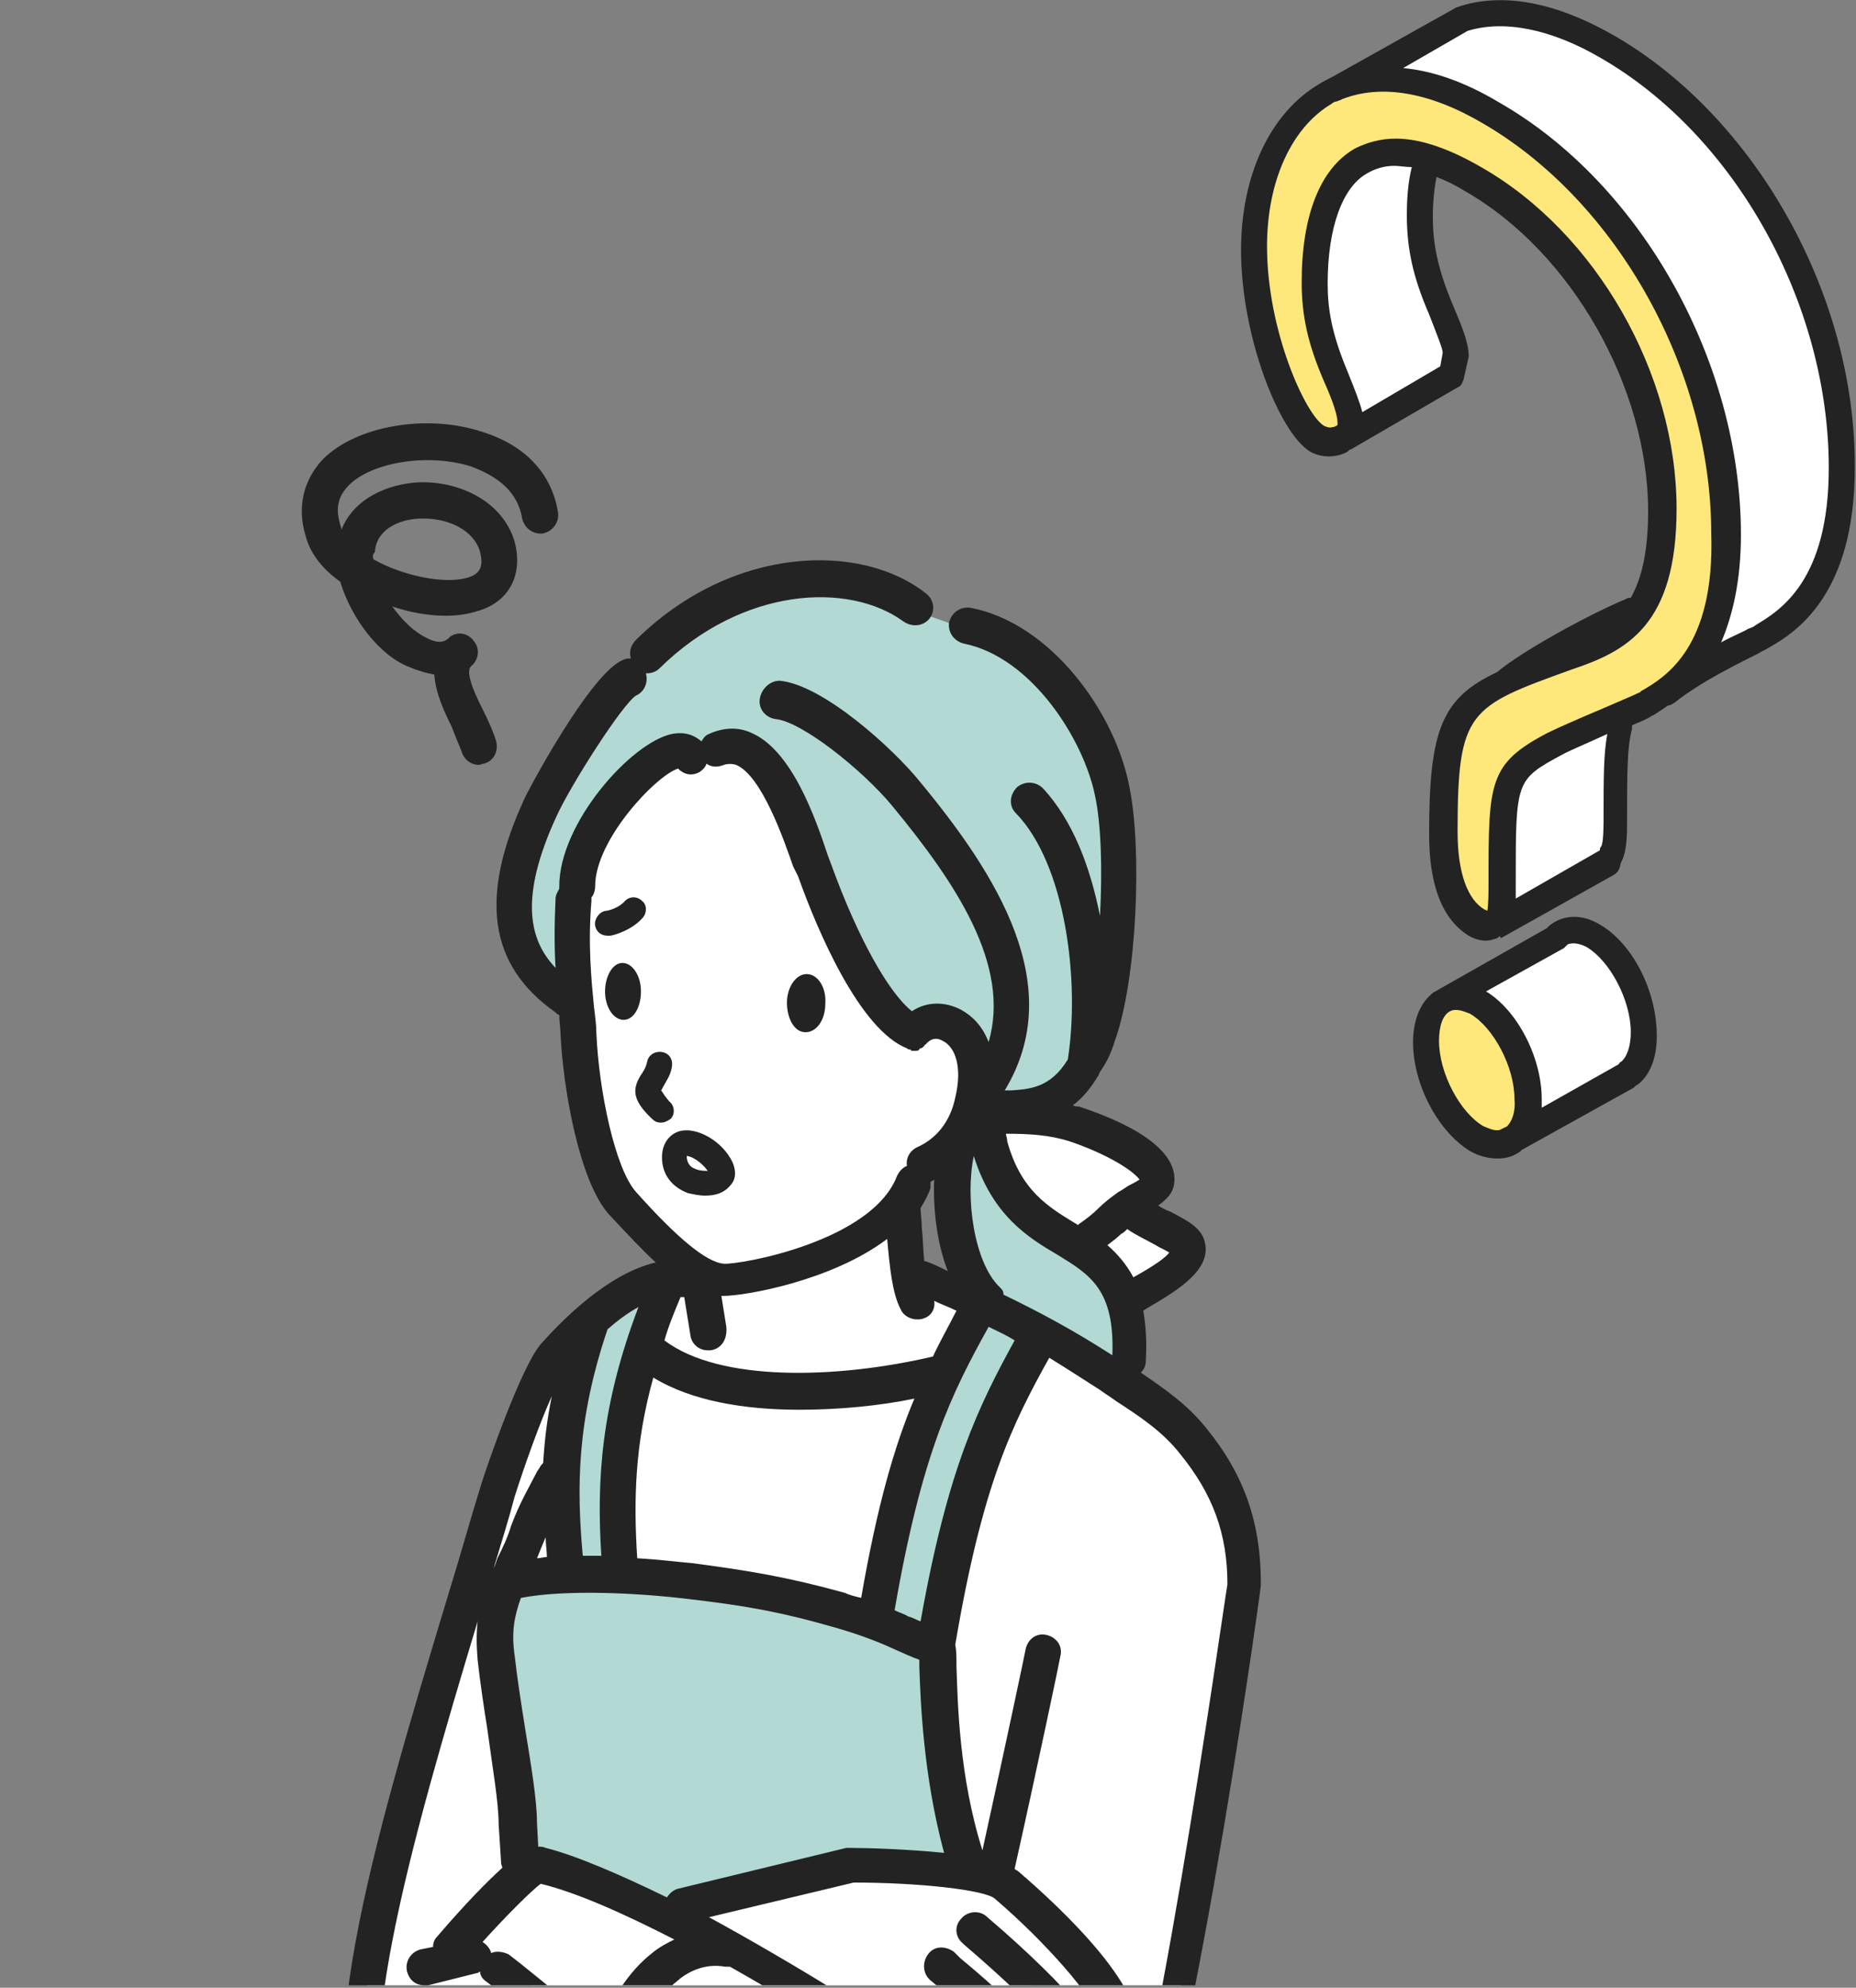 <?xml version="1.0" encoding="utf-8"?>
<!-- Generator: Adobe Illustrator 27.3.1, SVG Export Plug-In . SVG Version: 6.00 Build 0)  -->
<svg version="1.1" id="_レイヤー_2" xmlns="http://www.w3.org/2000/svg" xmlns:xlink="http://www.w3.org/1999/xlink" x="0px"
	 y="0px" viewBox="0 0 150 160.6" style="enable-background:new 0 0 150 160.6;" xml:space="preserve">
<rect x="0" y="0" width="150" height="160.6" fill="#808080" stroke="none"/>
<style type="text/css">
	.st0{fill:#FFFFFF;}
	.st1{fill:#FFE87B;}
	.st2{fill:#232323;}
	.st3{clip-path:url(#SVGID_00000031192719904106415180000011802685497061958558_);}
	.st4{fill:#B2D9D4;}
</style>
<g id="_テキスト">
	<g>
		<g>
			<path class="st0" d="M106.5,35.5c1,0.6,12-5.2,12-6.6c0-0.8-0.4-1.8-1.2-3.8c-1.3-3.1-1.7-5.2-1.7-7.5c0-7.5,0.9-7.4,10.7-1.7
				c9.2,5.3,13.8,30.6,9.7,32c-8.6,3-16.3,5.8-16.3,16.3c0,3.6-4.8,16.3,9,7.1c1.8-1.2,2.1-3.1,2.1-5.2c0-8.1,0-8.9,4.2-11.1
				c1.1-0.7,6.5-2.8,7.5-3.3c2-1.2,6.5-3.7,6.5-13.6c0-13.4-7.6-27.4-19-34c-12.6-7.3-26.7,4.6-26.7,14.5
				C103.3,25.3,104.5,34.3,106.5,35.5L106.5,35.5z"/>
			<path class="st0" d="M121.4,90.4c2.3,1.3,11.4-3.9,11.4-6.9s-1.8-6.5-4.1-7.8c-2.2-1.3-10.8,3.2-10.8,6.3S119.2,89.1,121.4,90.4
				L121.4,90.4z"/>
			<path class="st1" d="M106.5,35.5c1,0.6,2.7,0.2,2.7-1.2c0-0.8-0.4-1.8-1.2-3.8c-1.3-3.1-1.7-5.2-1.7-7.5c0-7.5,3.1-14.1,12.9-8.4
				c9.2,5.3,15.2,16.6,15.2,26.7c0,8.8-3.7,10.6-7.8,12c-8.6,3-9.9,3.6-9.9,14.1c0,3.6,0.8,6.1,2.7,7.2c1.9,1.1,1.9-1,1.9-3.2
				c0-8.1,0-8.9,4.2-11.1c1.1-0.7,6.5-2.8,7.5-3.3c2-1.2,6.5-3.7,6.5-13.6c0-13.4-7.6-27.4-19-34c-12.6-7.3-19.3,1-19.3,10.9
				C101.4,27.1,104.5,34.3,106.5,35.5L106.5,35.5z"/>
			<path class="st1" d="M119.4,91.9c2.3,1.3,4.1-0.1,4.1-3.1s-1.8-6.5-4.1-7.8c-2.2-1.3-4.1,0.1-4.1,3.1S117.2,90.6,119.4,91.9z"/>
			<path class="st2" d="M129.3,74.7c-1.5-0.9-3-0.8-4.1,0.1c-0.1,0.1-0.1,0.1-0.2,0.2l-9,5.1c-0.2,0.1-0.3,0.2-0.4,0.3
				c-0.9,0.8-1.4,2.2-1.4,3.8c0,3.4,2,7.2,4.6,8.8c0.7,0.4,1.5,0.6,2.2,0.6c0.6,0,1.1-0.1,1.6-0.4c0.2-0.1,0.3-0.2,0.4-0.3l9-5
				c0.1-0.1,0.2-0.2,0.4-0.3c1-0.8,1.5-2.2,1.5-3.9C133.9,80,131.9,76.2,129.3,74.7L129.3,74.7z M121.8,91l-0.6,0.3
				c-0.5,0.1-1-0.2-1.3-0.3c-1.9-1.1-3.6-4.3-3.6-6.9c0-1.2,0.3-2.1,0.9-2.4c0.2-0.1,0.3-0.1,0.5-0.1c0.4,0,0.8,0.2,1.1,0.3
				c1.9,1.1,3.6,4.3,3.6,6.9C122.5,89.8,122.2,90.6,121.8,91z M131,85.8c-0.1,0-0.1,0.1-0.2,0.2l-6.2,3.5c0-0.2,0-0.4,0-0.7
				c0-3.4-2-7.2-4.5-8.7l6.3-3.5c0.1-0.1,0.2-0.2,0.3-0.3c0.5-0.2,1.1,0,1.5,0.2c1.9,1.1,3.6,4.3,3.6,6.9
				C131.8,84.5,131.5,85.4,131,85.8L131,85.8z M130.5,2.9c-4.7-2.7-9.1-3.6-12.8-2.3l-10,5.6c-0.4,0.2-0.8,0.4-1.1,0.6
				c-3.9,2.3-6.3,7.3-6.3,13.4c0,7,3.1,14.8,5.6,16.3c0.9,0.5,2.1,0.5,3,0c0.1-0.1,0.2-0.2,0.3-0.2l8.6-5c0.3-0.1,0.4-0.4,0.5-0.7
				l0.4-1.8c0-1-0.4-2.1-1.3-4.2c-1.3-3.1-1.6-5.1-1.6-7.1c0-1.1,0.1-2.2,0.3-3.2c0.8,0.3,1.6,0.7,2.4,1.2
				c8.5,4.9,14.7,15.8,14.7,25.8c0,3.2-0.5,5.4-1.4,7c-0.1,0-0.3,0-0.4,0.1c-2.9,1.2-8.4,4.2-10.4,5.9c0,0,0,0,0,0
				c-4.5,2.1-5.5,4.7-5.5,13.1c0,4.2,1.1,6.9,3.2,8.2c0.5,0.3,1,0.4,1.4,0.4c0.3,0,0.6-0.1,0.9-0.2c0.1-0.1,0.2-0.1,0.2-0.2l0.1,0.2
				l9.1-5.1c0.2-0.1,0.4-0.3,0.5-0.6l0.1-0.4c0.5-0.9,0.5-2.2,0.5-3.6c0-3.6,0-5.8,0.4-7.2c0-0.1,0-0.2,0-0.3
				c0.7-0.3,1.2-0.5,1.5-0.7c0,0,0.1-0.1,0.2-0.1c0.3-0.2,0.8-0.5,1.2-0.8c0.2,0,0.3-0.1,0.5-0.2c2.1-1.7,5.4-3.3,6.8-4
				c0.3-0.2,0.6-0.3,0.9-0.5c2.1-1.2,6.9-4.2,6.9-14.5C150,23.9,141.9,9.5,130.5,2.9L130.5,2.9z M116.6,28.5l-0.2,1.1l-6.3,3.7
				c-0.2-0.8-0.6-1.8-1.2-3.3c-1.3-3.1-1.6-5.1-1.6-7.1c0-4.5,1.2-7.8,3.2-8.9c0.7-0.4,1.4-0.6,2.2-0.6c0.4,0,0.9,0.1,1.4,0.1
				c-0.3,1.2-0.4,2.5-0.4,3.9c0,2.7,0.5,5,1.8,8C116.2,27.2,116.6,28.2,116.6,28.5L116.6,28.5z M129.6,65.9c0,0.8,0,2.2-0.2,2.5
				c-0.1,0.1-0.1,0.2-0.1,0.3l-6.8,3.9c0-0.4,0-0.9,0-1.4c0-8.1,0-8.2,3.7-10.2c0.5-0.3,2.2-1,3.7-1.7
				C129.6,60.9,129.6,62.9,129.6,65.9L129.6,65.9z M132.7,55.8c0,0-0.1,0-0.1,0.1c-0.4,0.2-1.8,0.8-3.2,1.4
				c-1.9,0.8-3.7,1.6-4.3,1.9c-4.8,2.5-4.8,4-4.8,12.1c0,0.7,0,1.8-0.1,2.3c0,0-0.1-0.1-0.2-0.1c-1.4-0.8-2.2-3-2.2-6.3
				c0-9.8,0.9-10.1,9.2-13.1c4.5-1.5,8.5-3.6,8.5-13c0-10.9-6.5-22.3-15.8-27.6c-2.6-1.5-4.9-2.3-6.9-2.3c-1.2,0-2.3,0.3-3.3,0.8
				c-2.8,1.6-4.3,5.4-4.3,10.8c0,2.7,0.5,5,1.8,8c0.8,1.8,1.1,2.8,1.1,3.4c0,0.1,0,0.2-0.1,0.2l-0.2,0.1c0,0-0.1,0-0.1,0
				c-0.2,0.1-0.5,0-0.7-0.1c-1.5-0.9-4.6-7.7-4.6-14.5c0-5.3,2-9.6,5.2-11.5c0.1-0.1,0.3-0.2,0.4-0.2c0.1,0,0.2-0.1,0.3-0.1l0.2-0.1
				c3.1-1.2,7-0.6,11.4,2c10.8,6.3,18.4,19.9,18.4,33.1C138.6,52.3,134.6,54.7,132.7,55.8L132.7,55.8z M141.9,50.5
				c-0.1,0.1-0.3,0.2-0.6,0.3c-0.5,0.3-1.3,0.6-2.2,1.1c0.9-2.1,1.6-4.9,1.6-8.7c0-13.9-8-28.3-19.5-34.9c-3-1.8-5.6-2.6-7.8-2.8
				l5.2-3c2.9-0.9,6.7-0.2,10.8,2.2c10.9,6.3,18.4,19.9,18.4,33.1C147.8,46.9,143.9,49.3,141.9,50.5L141.9,50.5z"/>
		</g>
		<g>
			<defs>
				<rect id="SVGID_1_" y="24.4" width="135" height="136"/>
			</defs>
			<clipPath id="SVGID_00000171682825208192219560000012466737201192111276_">
				<use xlink:href="#SVGID_1_"  style="overflow:visible;"/>
			</clipPath>
			<g style="clip-path:url(#SVGID_00000171682825208192219560000012466737201192111276_);">
				<g>
					<path class="st4" d="M32.5,409.4c2,3.6,7.9,5.2,10.4,4.6c3-0.7,8.1-3.3,8-3.5c-0.4-1.2-0.9-1.4-1.2-2c-1.6-2.4-5.6-5.6-8.4-5.7
						c1.2-0.8,5-1.1,7-2.6c3.1-0.1,6.1,1.2,7.6,3.5c0.5,0.8,1.1,4.8,1.3,6.4l11.6-1c-0.1,1.9-0.2,3.6-0.2,4.9
						c-2.2,0.5-14.4-0.4-17,1.2c-5,3-8.6,4.5-14.2,2.5c-3.8-1.4-7.6-4-7.4-5.9C29.9,411.1,31,410.3,32.5,409.4L32.5,409.4z"/>
					<path class="st0" d="M55.8,403.7c-1.5-2.3-4.5-3.6-7.6-3.5c2.9-2.3,6-5.1,7.3-7.4c0.4,0-0.7-71.4-0.7-71.4l19-1
						c0,0-5.1,72.2-4.8,71.5c0,2,0,4.8-0.1,7.8c-0.1,3.1-0.2,6.5-0.3,9.4l-11.6,1C56.9,408.5,56.3,404.5,55.8,403.7L55.8,403.7z"/>
					<path class="st0" d="M49.7,408.5c0.4,0.6,0.8,0.8,1.2,2c0.1,0.3-5,2.8-8,3.5c-2.5,0.6-8.3-1-10.4-4.6c2.7-1.5,6.7-3.3,9.1-4.6
						c0.1,0,0.6-0.4,1.4-0.9C45.9,404,48.1,406.1,49.7,408.5L49.7,408.5z"/>
					<path class="st0" d="M81.3,403.6c0.6,0.3,1.8,1,2.8,1.8c0.2,0.2-0.5,3.9-2.7,6c-1.9,1.9-10.9,4.5-15.1,2.5
						c1-2.1,2.7-5.2,4.3-6.8c0.2-0.1,1.1-1.2,1.7-2.1C75,402.8,78.6,402.3,81.3,403.6L81.3,403.6z"/>
					<path class="st0" d="M84.1,396.3c-2.6-1.2-6-0.8-8.6,1.1c1.5-4.9,2.5-9.7,2.5-9.7s-8.4-72.7-14.6-81.6c0,0,15.3-5.1,16-4.1
						c13.3,17.6,7.7,75.6,10.4,80.1c1.1,1.9,2.2,3.7,3.2,5.5c0.8,1.5,1.6,3,2.3,4.5l-7.3,7.7C87.1,398.5,85,396.7,84.1,396.3
						L84.1,396.3z"/>
					<path class="st4" d="M65.4,416c0,0,0.3-0.9,0.9-2.1c4.2,2.1,13.2-0.6,15.1-2.5c2.2-2.1,2.9-5.9,2.7-6c-1-0.8-2.2-1.5-2.8-1.8
						c-2.7-1.3-6.3-0.8-9,1.4c0.3-0.5-1.5,0.1-1.4,0c0.9-1.9,2-4.8,4.6-7.5c2.7-1.9,6.1-2.4,8.6-1.1c0.9,0.4,3,2.2,4,3.5l7.3-7.7
						c0.1,0.2,0.2,0.4,0.3,0.6c0.6,1.1,1.1,2.9,1.2,3.1c-0.6,1-3.3,4.6-3.3,4.6s-4.7,2.8-5.9,7.2c-0.8,3-2,4.9-3.7,6.2
						c-0.4,0.5-0.8,1-1.3,1.3c-1.7,1.2-3.7,1.8-5.8,2.2c-3.2,0.9-7.7,1.3-9.9,0.7C67,418.2,65.4,416.5,65.4,416L65.4,416z"/>
					<path class="st0" d="M91.7,238.2l-39.5-25.1l-11.4,27c-0.7,12.9-7.6,101.6-6.2,103.7c0.9,1.3,7.3,11.3,20.4,10.6
						c5.3-0.3,13.4,2.2,16.2,2.5c11.4,1.1,26-9.1,33.5-15.6c-1.4-17.3-4.2-42.9-5.8-57.8C98.2,276,95.1,249.7,91.7,238.2L91.7,238.2
						z"/>
					<path class="st4" d="M43.6,174.5l-1.3-23.6c3.5,0.9,8.4,3.7,11.2,3.4c1.7-0.2,15.3-6.1,25-2.4c1.2,3.2,2.9,6.4,5.4,8.9
						l-0.8-0.6c1.9,2.8,3.5,4.9,3.5,4.9s23.8,127.9,22.7,129.9c-6.7,11.5-52.1,16.2-60.3,14.2c-2.9-0.7-22.4-10.8-22.4-10.8
						L43.6,174.5L43.6,174.5z"/>
					<path class="st0" d="M40.2,120.5c0,0,3-9,4.5-10.8c1.6-1.8,4.9-6.3,9-5.4c0,0-6.2,5.4,5.4,8.2s25.2-4.8,25.2-4.8s0.2,0,5.4,3.5
						c2.5,1.7,5,3.1,6.9,5.5c3,3.7,4.1,7.3,4.1,11.6c0,0-6.1,44.2-10.7,52.4c-1.7,3-2.5,4.2-5.3,6.1c-3.1,2-7.7,1.1-10.9-0.6
						c-3.6-1.9-13.1-9.9-21.2-16.7c-8.4,4.2-18,8.1-21.2,4.6C25.1,167.4,33.7,142.6,40.2,120.5L40.2,120.5z"/>
					<path class="st4" d="M53.5,154.2c-0.3-0.9-8.4-3.5-11.4-4.5l-0.3-2.4c0-3.2-1.2-8.7-1.8-13.4c-0.5-4.5-0.5-2.3,1-6.2
						c0.3-0.8,1.1-0.8,2.3-0.3c0.8-0.1,1.6-0.1,2.5-0.2c-0.7-6.9-1.6-12,2.8-22.4l5.1-0.6c-1.1,2.6-1.9,5-2.5,7.2l-1.3,10
						c0,2,0.1,3.9,0.3,5.8c2.1,0.1,4.1,0.3,5.7,0.5c4.6,0.6,7.6,1.1,12,2.4c0.9,0.2,1.7,0.5,2.3,0.8l0.8-1.3
						c2.4-13.7,5.1-18.4,8.4-24.3l4.1,2.1l0.7,0.3c-3.2,5.8-6.3,12.3-8.7,25.3c0.1,0,0.1,0,0.2,0.1c0.3,0.1-0.4,9.9,2.8,18.8
						C70,149.6,53.8,155.4,53.5,154.2L53.5,154.2z"/>
					<path class="st0" d="M73.7,83.4c-2.2-0.9-4.6-4.9-6.5-9.4c-0.5-1.2-1-2.4-1.4-3.6c-0.9-2.6-3.6-11.8-7.9-9.8l-2.1,0.5
						c-1.2-2.5-9.2,5.2-9.2,10.5l-0.3,1.1c-0.4,5,0.3,8.8,0.4,10.9c0.2,4.4,1.5,11.4,3.5,13.7c2.4,2.7,4.5,4.3,6.3,5.2l-3,0.7
						l-1.7,6.2c0,0,6.7,3.8,15.5,3.6c4.6-0.1,8.9-2.7,8.9-2.7l3-5.1l-6.2-1.9c0.5-0.6,0.4-7.1,0.6-7.8l0,0l0.9-1.5
						c1.9-0.8,3.4-2.6,4-5C80,83.4,75.9,81,73.7,83.4L73.7,83.4z"/>
					<path class="st0" d="M81.3,90.2c1.9,0,3.7,0.1,5.6,0.7c1.4,0.4,7,2.5,6.7,4.7c-0.1,0.7-1.8,1.4-2.4,1.9c1.5,1.7,4.8,2.4,5,3.5
						c0.3,1.4-3.5,3.4-4.5,4l-4.9-4l-6-4.8l-1.4-4.8L81.3,90.2L81.3,90.2z"/>
					<path class="st4" d="M84.9,98.8c-5-2.5-5.4-7.5-5.4-7.5s9.1-1.3,11-11.2c1-4.9,0.3-11.1-0.7-15.9c-1-5.2-5.4-13.9-11.8-13.4
						l-4.5-1.6c-4.6-3.5-13.9-3.4-21.3,3.8l-1.5,1.9c-1.5,0.6-6.1,8.2-7.1,10.4c-3.9,8.4-2,12.6,2.1,15.5l0.9-9.2l1.4-4.5
						c2.3-4.2,6.9-7.8,7.8-6l2.1-0.5c4.3-2,7,7.2,7.9,9.8c0.4,1.2,0.9,2.4,1.4,3.6c1.9,4.5,4.3,8.5,6.5,9.4c0,0,1.1-1.8,3.9-0.6
						s2,5.5,0.3,7.9c-1.7,2.4-1.8,2.9-1.8,2.9l1.8,10.5c-0.1,0.2,13.5,7.9,13.4,8.1C91.3,112.2,94.1,103.4,84.9,98.8L84.9,98.8z"/>
					<path class="st2" d="M65.2,78.7c0.9,0,1.6,1.1,1.5,2.4c0,1.3-0.7,2.3-1.6,2.3c-0.9,0-1.5-1.1-1.5-2.4
						C63.6,79.8,64.3,78.7,65.2,78.7z M48.9,80.1c0,1.3,0.7,2.3,1.5,2.3c0.8,0,1.4-1,1.4-2.3s-0.7-2.3-1.5-2.3
						C49.5,77.8,48.9,78.9,48.9,80.1z M35.1,176.6c-2.2,0-3.8-0.6-4.9-1.8c-5.9-6.3-0.1-25.7,6.1-46.2c0.9-2.9,1.7-5.8,2.6-8.7
						c0.5-1.6,3.2-9.4,4.8-11.3c1.7-1.9,5.4-5.7,9.3-6.6c-1.1-1-2.3-2.3-3.8-3.9c-2.4-2.7-3.7-10.2-3.9-14.6c0-0.4-0.1-0.9-0.1-1.5
						c-0.1,0-0.2-0.1-0.3-0.2c-5.4-3.8-6.2-9.3-2.5-17.3c0-0.1,5.3-10.2,8-11.2c0.2-0.1,0.4-0.1,0.6-0.1c-0.2-0.5,0-1.1,0.4-1.5
						c7.8-7.7,18.3-7.9,23.5-3.7c0.6,0.5,0.7,1.4,0.2,2c-0.5,0.6-1.4,0.7-2.1,0.2C68.6,47,60,47.4,53.3,54c-0.3,0.3-0.7,0.4-1,0.4
						c0,0-0.1,0-0.1,0c0.2,0.7-0.1,1.5-0.8,1.8c-1.1,0.7-5.2,7.1-6.4,9.7c-3.1,6.7-2.2,10.1-0.1,12.3c-0.1-1.6-0.1-3.5,0-5.6
						c0-0.3,0.2-0.6,0.3-0.8c0-0.1,0-0.1,0-0.2c0-5.1,5.8-11.6,9.1-12.3c1.1-0.2,1.8,0.1,2.4,0.6c0.1-0.2,0.3-0.5,0.6-0.6
						c1.1-0.5,2.3-0.6,3.4-0.1c3.3,1.4,5.2,6.9,6.2,9.9l0.3,0.8c2.1,5.8,4.6,10.3,6.5,11.8c1.2-0.8,2.7-0.8,4-0.1
						c0.9,0.5,1.7,1.3,2.2,2.6c1.8-6.2-2.6-12.8-7.8-19.1c-2.4-2.9-7.3-6.8-9.4-7c-0.8-0.1-1.4-0.8-1.3-1.6S62.2,55,63,55
						c3.5,0.3,9.2,5.5,11.3,8.1c6.3,7.6,12,16.6,6.9,25c0.2,0,0.3,0,0.5,0c1.5-0.1,3.2-0.2,4.6-2.5c1-6.4-0.2-15.8-4.2-19.9
						c-0.6-0.6-0.5-1.5,0.1-2.1c0.6-0.5,1.5-0.5,2.1,0.1c2.4,2.6,3.8,6.3,4.6,10.3c0.2-3.7,0.1-7.4-0.4-9.7
						c-0.9-4.5-5.1-11.2-10.6-12.3c-0.8-0.2-1.3-0.9-1.2-1.7c0.2-0.8,0.9-1.3,1.7-1.2c6.5,1.2,11.8,8.5,12.9,14.6
						c1,5,0.6,15.4-1.2,20.4c-0.3,1-0.7,1.8-1.2,2.5c-0.1,0.2-0.1,0.3-0.2,0.4c-0.6,1-1.3,1.8-2,2.3c0.2,0.1,0.3,0.1,0.5,0.1
						c2.4,0.8,8.1,2.9,7.7,6.2c-0.1,0.8-0.6,1.3-1.3,1.8c0.3,0.2,0.7,0.4,1,0.5c1.3,0.7,2.6,1.3,2.8,2.6c0.4,2.1-2.1,3.7-4.7,5.2
						l-0.3,0.2c0.2,1.2,0.3,2.5,0.2,4.1c0,0.4-0.2,0.7-0.4,0.9c1.9,1.3,3.8,2.6,5.3,4.5c3.1,3.8,4.4,7.7,4.4,12.5c0,0.1,0,0.1,0,0.2
						c-0.2,1.8-6.2,44.6-10.9,52.9c0,0.1-0.1,0.1-0.1,0.2c20.6,112,19.8,113.3,19.4,114.2c-1.4,2.4-4.3,4.5-8.1,6.3
						c1.5,13.9,3.1,29.3,3.8,39.2c0,0.5-0.2,0.9-0.5,1.2c-2.5,2.2-8.4,7-15.4,10.8c0.3,5.7,0.4,11.5,0.4,16.6
						c0,5.1,0.1,10.8,0.5,11.7c2.8,4.7,5.5,9.1,7.1,14c0.1,0.4,0.1,0.8-0.1,1.2c-0.2,0.5-0.8,1-2,2.2c-2.2,2.2-6.3,6.4-7.1,9.3
						c-1.6,6.3-5.1,8.1-10.1,10.2c-1.9,0.8-5.8,1.6-9.1,1.6c-2.5,0-4.7-0.5-5.4-1.7c-0.5-0.8-0.6-1.7-0.6-2.5h-0.7
						c-3.4,0-9.7,0-11.1,0.8c-3.7,2.2-6.7,3.6-10.2,3.6c-1.6,0-3.4-0.3-5.3-1c-3.6-1.2-8.7-4.3-8.3-7.5c0.3-2.2,5.9-5.2,9.9-7
						c0-0.4,0.2-0.7,0.5-1l4.4-3.5c0.1-0.1,0.2-0.1,0.2-0.2c1.5-0.8,3.1-1.1,4.7-1.2c0.1-0.1,0.1-0.2,0.2-0.4
						c2.6-2.5,4.8-5.1,5.7-6.1c0-3-0.2-19-0.4-36.4c-11.5,0-18-7.8-20.3-11.3c-0.5-0.7-1-1.5,1.6-40.4c-4.4-2.2-8.2-4.2-9.1-4.7
						c-0.5-0.3-0.9-0.9-0.8-1.5l17-122.7C39.3,176.2,37,176.7,35.1,176.6L35.1,176.6z M32.3,172.8c1.1,1.2,4.8,2.1,17.5-4
						c-0.3-0.3-0.6-0.5-0.9-0.8c-4.4-3.7-8.2-6.9-9.6-7.9c-0.3-0.2-0.5-0.5-0.5-0.8c-0.1,0-0.1,0.1-0.2,0.1l-4,1c-0.1,0-0.2,0-0.3,0
						c-0.7,0-1.2-0.4-1.4-1.1c-0.2-0.8,0.3-1.6,1.1-1.8l1-0.2c0-0.3,0.1-0.6,0.3-0.8c2.4-2.8,4.1-4.5,5.3-5.6c0-0.1-0.1-0.2-0.1-0.4
						l-0.2-3.1c0-1.8-0.5-4.6-0.9-7.6c-0.3-1.9-0.6-3.9-0.8-5.7c-0.1-1.2-0.1-2.2,0-3.1C33.3,148.6,27.7,167.9,32.3,172.8
						L32.3,172.8z M76,166.4c0.8,0.6,2.3,1.5,3.5,2.2c-1.2-1.1-3.1-2.6-4.2-3.4c-0.9-0.7-1.8-1.4-2.4-1.9c-0.6-0.5-0.7-1.4-0.2-2.1
						s1.4-0.7,2.1-0.2c0.6,0.5,1.4,1.1,2.3,1.8c3.2,2.4,5.4,4.2,6.2,5.9c0.2,0,0.3,0.1,0.5,0.1c-0.4-1-2.2-3.3-8-8.3l-0.6-0.5
						c-0.6-0.5-0.7-1.4-0.2-2.1s1.4-0.7,2.1-0.2l0.5,0.5c2.9,2.4,5.2,4.6,6.8,6.4c0.1,0.1,0.2,0.1,0.3,0.1c0.5,0.4,1,0.9,1.4,1.3
						c0.2,0.2,0.5,0.5,0.8,0.7c-0.4-1.1-2.1-3.7-9-9.6l-0.1-0.1c-0.6-0.5-0.7-1.4-0.1-2c0.5-0.6,1.5-0.7,2.1-0.1
						c3.4,2.9,5.9,5.4,7.6,7.4c0.3,0,0.5,0.1,0.8,0.3c0.3,0.2,0.5,0.4,0.7,0.5c-0.6-1.8-4.3-6.1-8.5-9.7c-0.8-0.7-6.1-1.3-11.4-1.3
						l-11.7,2.8C63.9,158.5,71.2,163,76,166.4L76,166.4z M89.9,109.5c0.2-5.3-1.8-6.5-4.4-8.1c-2.4-1.4-5.3-3.2-6.8-8
						c-0.7,3.3,0,8.6,2.1,10.6c0.2,0.2,0.3,0.3,0.3,0.6C84,106,86.8,107.5,89.9,109.5z M49.1,107.4c-2.5,7.4-2.5,12.8-2,18.3
						c0.5,0,1,0,1.5,0c-0.4-6.2,0-12.2,3-20.1C50.7,106.1,49.9,106.7,49.1,107.4L49.1,107.4z M43.4,125.9c0.3,0,0.5-0.1,0.8-0.1
						c0-0.5-0.1-1-0.1-1.6C43.8,124.9,43.6,125.4,43.4,125.9z M69.6,129.1c1.3-7.5,2.7-12.3,4.3-16.1c-2.9,0.6-6.2,0.9-9.3,0.9
						c-4.4,0-8.7-0.7-11.8-2.6c-1.5,5.4-1.6,9.9-1.3,14.6c1.8,0.1,3.3,0.3,4.5,0.4c4.5,0.6,7.6,1.1,12.3,2.4
						C68.7,128.9,69.2,129,69.6,129.1L69.6,129.1z M57.4,109.1c-0.1,0-0.2,0-0.2,0c-0.7,0-1.3-0.5-1.4-1.2l-0.5-3.1
						c-0.1,0-0.1,0-0.2,0c0,0,0,0-0.1,0c-0.5,1.2-1,2.4-1.3,3.5c4.5,3.4,14,3.1,21.7,1.3c0.6-1.3,1.3-2.5,1.9-3.7
						c-0.6-0.3-1.2-0.5-1.8-0.8c0.1,0.6-0.2,1.2-0.8,1.4c-0.2,0.1-0.4,0.1-0.6,0.1c-0.5,0-1.1-0.3-1.3-0.8c-0.7-1.3-0.9-3.5-1.1-5.7
						c-4.5,3.4-11.5,4.6-13.2,4.6c-0.1,0-0.1,0-0.2,0c0,0,0,0,0,0l0.4,2.5C58.8,108.2,58.3,109,57.4,109.1L57.4,109.1z M75.2,96
						c-0.2,0.6-0.5,1.1-0.8,1.6c0,0.5,0.1,1,0.1,1.6c0.1,0.9,0.1,1.8,0.2,2.7c0,0,0.1,0,0.1,0c0.6,0.2,1.2,0.5,1.8,0.8
						c-0.9-2.3-1.2-5.1-1.1-7.4c-0.1,0.1-0.2,0.1-0.3,0.2h0C75.2,95.5,75.2,95.8,75.2,96L75.2,96z M79.9,107.2
						c-3,5.4-5.4,10.2-7.6,22.9c0.4,0.2,0.8,0.3,1.1,0.5c0.4,0.1,0.7,0.3,1,0.4c2.2-12.4,4.7-17.4,7.6-22.7
						C81.4,107.9,80.7,107.6,79.9,107.2z M74.3,134.7c0-0.2,0-0.4,0-0.6c-0.6-0.2-1.2-0.5-1.9-0.8c-1.3-0.6-2.8-1.2-4.9-1.8
						c-4.5-1.3-7.5-1.8-11.8-2.3c-4.1-0.5-9.9-0.8-13.6-0.1c-0.5,1.4-0.8,2.7-0.5,4.7c0.2,1.8,0.5,3.7,0.8,5.6c0.5,3.1,1,6,1,7.9
						l0.1,1.9c0.2,0,0.4,0,0.6,0.1c2.4,0.6,5.9,2.1,9.8,4c0.2-0.3,0.5-0.6,0.9-0.7l13.6-3.3c0.1,0,0.2,0,0.3,0
						c1.4,0,4.6,0.1,7.6,0.4C74.6,143.4,74.4,137.4,74.3,134.7L74.3,134.7z M43.7,152.2c-0.8,0.6-2.8,2.6-4.7,4.7
						c0.3,0.2,0.6,0.5,0.7,0.9c0.4-0.2,1-0.1,1.4,0.1c1.2,0.9,4,3.2,7.5,6.1c0.7-2.4,2.2-4.7,4.1-6.2c0.6-0.5,1.2-0.8,1.8-1.1
						C50.4,154.6,46.6,152.9,43.7,152.2L43.7,152.2z M41.6,120.9c-0.5,1.9-1.1,3.8-1.7,5.8c0.1-0.2,0.2-0.5,0.3-0.8
						c0.4-0.8,0.8-1.6,1.1-2.6c0.7-1.9,1.5-3.2,2.1-4.4l0.2-0.3c0.1-0.2,0.2-0.3,0.3-0.4c0.1-1.7,0.3-3.5,0.7-5.4
						C43.6,115,42.4,118.4,41.6,120.9L41.6,120.9z M76.2,84.1c-0.5-0.3-1-0.2-1.4,0.3c0,0-0.1,0-0.1,0.1c-0.1,0.1-0.2,0.2-0.3,0.2
						c-0.1,0-0.1,0.1-0.1,0.1c-0.1,0.1-0.2,0.1-0.4,0.1c0,0-0.1,0-0.1,0c0,0,0,0,0,0c-0.1,0-0.2,0-0.2-0.1c-0.1,0-0.2,0-0.3-0.1h0
						c-3.8-1.5-7.2-9.4-8.8-13.9L64.1,70c-0.7-2-2.5-7.3-4.6-8.2c-0.3-0.1-0.7-0.1-1,0c-0.5,0.2-1,0.2-1.4-0.1
						c-0.1,0.3-0.3,0.5-0.6,0.7c-0.6,0.3-1.2,0.2-1.7-0.3c-1.7,0.5-6.7,5.7-6.7,9.5c0,0.3-0.1,0.7-0.3,0.9c0,0.1,0,0.2,0,0.3
						c-0.3,3.5,0,6.4,0.2,8.5c0.1,0.8,0.2,1.6,0.2,2.2c0.2,4.6,1.5,10.9,3.2,12.8c3.3,3.7,5.7,5.7,7.1,5.8c1.3,0.1,12-1.8,14-7.1
						c0.2-0.4,0.5-0.7,0.8-0.8c-0.1-0.6,0.2-1.2,0.8-1.5c1.6-0.7,2.7-2.1,3.1-4C77.8,86.2,77.2,84.6,76.2,84.1L76.2,84.1z
						 M86.4,92.2c-1.6-0.5-3.2-0.6-5.1-0.6c0,0,0,0,0,0c0,0.2,0.1,0.3,0.1,0.6c1.1,4,3.3,5.3,5.6,6.7c0,0,0.1,0,0.1,0.1
						c0,0,0.1-0.1,0.1-0.1c0.7-0.5,1.1-0.8,1.6-1.3c0.4-0.4,0.9-0.8,1.6-1.3c0.2-0.1,0.5-0.3,0.8-0.5c0.2-0.1,0.6-0.3,0.9-0.5
						C91.4,94.4,89.1,93.1,86.4,92.2L86.4,92.2z M94.5,101.2c-0.3-0.2-0.8-0.4-1.1-0.6c-0.7-0.4-1.6-0.8-2.3-1.3
						c-0.2,0.2-0.3,0.3-0.5,0.4c-0.3,0.3-0.7,0.6-1.1,0.9c0.8,0.7,1.5,1.5,2.1,2.6C93.4,102.2,94.2,101.6,94.5,101.2L94.5,101.2z
						 M99.2,128c0-4.1-1.2-7.3-3.8-10.5c-1.4-1.8-3.2-3-5.2-4.3c-0.4-0.3-0.9-0.6-1.3-0.9c-1.4-0.9-2.8-1.8-4.1-2.6
						c-3,5.4-5.4,10.2-7.6,23.2c0.1,0.4,0.1,1,0.1,1.7c0.1,2.9,0.2,8.9,2.1,14.9c1.8-8.2,3.5-16.2,3.5-16.3c0.2-0.8,0.9-1.3,1.7-1.1
						c0.8,0.2,1.3,0.9,1.1,1.7c0,0.1-1.8,8.7-3.7,17.2c0.1,0.1,0.2,0.1,0.3,0.2c3.4,2.9,11,10,9.4,13.6c-0.3,0.7-0.9,1.2-1.6,1.4
						c-0.1,0-0.2,0-0.2,0c0.3,1.1,0.2,2.1-0.4,2.9c-0.6,0.8-1.2,1-1.7,1.1c-0.1,0-0.2,0-0.2,0c-0.2,0-0.5-0.1-0.7-0.1
						c0,0.2-0.1,0.3-0.2,0.5c-0.3,0.6-0.8,1.1-1.3,1.3c-0.3,0.1-0.6,0.1-0.8,0.1c-0.4,0-0.9-0.1-1.5-0.4c-0.2,0.1-0.3,0.3-0.5,0.4
						c-0.3,0.1-0.6,0.2-0.9,0.2c-0.1,0.3-0.4,0.6-0.7,0.8c-0.2,0.1-0.4,0.1-0.6,0.1c-0.5,0-1-0.3-1.2-0.8c-0.5-0.6-2.9-2.5-6.3-4.8
						c-0.2-0.1-0.3-0.2-0.4-0.3c-3.8-2.5-8.7-5.6-13.5-8.3c-0.1,0-0.2,0-0.4,0c-1.6-0.3-3,0.4-3.8,1.1c-1.8,1.4-3.2,3.9-3.4,6
						c8.3,7,19.6,16.5,23.4,18.5c2.8,1.5,6.8,2.4,9.4,0.7c2.6-1.7,3.2-2.7,4.9-5.6C93,172.1,98.8,130.3,99.2,128L99.2,128z
						 M88.7,382.9c-0.8-1.3-0.8-4.5-0.9-13.2c0-4.7-0.1-10-0.3-15.2c-3.7,1.8-7.6,3.1-11.4,3.6c1.7,15.3,3.4,29.2,3.4,29.4
						c0,0.2,0,0.3,0,0.5c0,0.1-0.6,3-1.6,6.6c2.3-0.7,4.8-0.7,6.9,0.3c0.8,0.4,2.2,1.5,3.4,2.7l5.4-6
						C92.2,388.8,90.5,385.9,88.7,382.9L88.7,382.9z M72.5,358.4c-0.5,8.9-1.2,18.7-1.8,26.1c-0.4,6-0.8,10.8-0.8,11.9
						c0,1.7,0,3.4,0,5.2c0,0.6,0,1.2,0,1.9l1.4-3.7c0-0.1,0.1-0.2,0.1-0.2c0.8-1.3,1.9-2.4,3.1-3.2c-0.1-0.3-0.2-0.6-0.1-1
						c1-3.5,1.7-6.7,1.9-7.6c-0.2-1.9-1.9-15-3.4-29.3c-0.1,0-0.1,0-0.2,0C72.8,358.4,72.7,358.4,72.5,358.4L72.5,358.4z
						 M73.5,405.8c-0.6,0.8-1.4,1.7-2.2,2.7c-1,1.2-2.3,2.7-3.2,4.2c3.3,0.8,10.8-1,12.3-2.4c1.3-1.2,2-3.3,2.2-4.3
						c-0.9-0.6-1.8-1.1-2-1.2C78.5,403.8,75.7,404.3,73.5,405.8L73.5,405.8z M67,416.6c1.2,0.7,7.4,0.4,10.9-1
						c4.9-2,7.2-3.4,8.4-8.2c0.9-3.6,5.2-8,7.8-10.6c0.4-0.4,0.8-0.9,1.2-1.2c-0.1-0.3-0.3-0.7-0.4-1l-5.7,6.2
						c-0.3,0.3-0.7,0.5-1.2,0.5c-0.4,0-0.8-0.2-1.1-0.6c-0.8-1.2-2.8-2.8-3.4-3.1c-3-1.5-7.2,0-9.3,3.2l-0.6,1.7
						c2.7-1.3,5.8-1.5,8.4-0.2c0.4,0.2,1.9,0.9,3.2,2c0.3,0.3,0.6,0.8,0.6,1.2c0.1,1.1-0.8,4.7-3.2,7c-1.8,1.7-7.6,3.5-12.2,3.5
						c-1.2,0-2.4-0.1-3.4-0.4C66.9,415.9,66.8,416.3,67,416.6L67,416.6z M43.5,405.4c0,0-0.1,0-0.1,0c-2.8,1.1-6.3,2.8-8.8,4.3
						c1.5,2,6,3.4,8,2.9c2-0.5,4.9-1.8,6.5-2.6c0,0-0.1-0.1-0.1-0.1c-0.2-0.2-0.3-0.4-0.5-0.6C47,406.9,45.3,405.6,43.5,405.4
						L43.5,405.4z M44.7,402.6c2.3,0.6,4.4,2.3,6.2,5c0.1,0.1,0.2,0.2,0.2,0.3c0.3,0.4,0.8,0.9,1.2,2c0.1,0.4,0.1,0.9-0.1,1.2
						c-0.7,1.2-6.8,3.7-8.9,4.2c-0.5,0.1-1,0.2-1.6,0.2c-3.2,0-7.6-1.6-9.5-4.3c-0.4,0.3-0.7,0.5-0.8,0.7c0.2,0.8,2.6,3,6.4,4.3
						c5,1.7,8,0.7,13-2.4c1.9-1.1,6.4-1.2,12.6-1.2h1.6c0.3-0.6,0.6-1.1,1-1.7l-8.6,0.6c-0.8,0-1.5-0.5-1.5-1.3
						c-0.2-2-0.7-5.2-1-5.8c-1.8-2.8-6.2-3.7-9.7-2C44.9,402.4,44.7,402.6,44.7,402.6z M51.8,399.1c2.1,0.6,4,1.9,5.2,3.7
						c0.6,1,1.1,3.9,1.3,5.7l8.8-0.6c0-2.1,0-4.3,0-6.4c0-1.8,0-3.5,0-5.2c0-1.2,0.3-5.8,0.8-12.1c0.5-7.4,1.3-17.3,1.8-26.1
						c-0.9-0.2-1.9-0.4-3.1-0.6c-3-0.7-6.8-1.5-10-1.6c0.2,19.4,0.4,36.9,0.4,36.9c0,0.3-0.1,0.6-0.3,0.9
						C56.6,393.8,54.6,396.4,51.8,399.1L51.8,399.1z M35.9,343.1c2.2,3.2,8.2,10.4,19,9.8c3.7-0.2,8.7,0.9,12.3,1.7
						c1.7,0.4,3.2,0.7,4.1,0.8c9.6,0.9,22.6-7,31.9-14.8c-0.7-9.7-2.2-24.2-3.6-37.5c-13.3,5.3-34.4,7.7-45.2,7.7
						c-2.7,0-4.7-0.1-5.8-0.4c-1.4-0.4-6-2.5-10.7-4.9C35.9,333.7,35.7,341.6,35.9,343.1L35.9,343.1z M45,174.6l-17,122.7
						c7.8,4,19.2,9.7,21.1,10.2c7.6,1.9,51.8-2.7,58.6-13.2c-0.1-4.2-7.1-44.8-19-109.4c-0.8,1-1.8,1.8-3.4,2.8
						c-1.5,1-3.2,1.4-5,1.4c-2.6,0-5.3-0.9-7.3-2c-3.6-1.9-12.6-9.4-20.8-16.3c-0.1,0.1-0.2,0.1-0.2,0.2c-2.5,1.2-4.8,2.3-6.9,3.1
						v0.2C45.1,174.4,45,174.5,45,174.6L45,174.6z M53.4,88.1c0,0.1,0.1-0.1,0.2-0.3c0.2-0.4,0.6-0.9,0.7-1.6
						c0.1-0.6-0.2-1.1-0.8-1.2c-0.5-0.1-1.1,0.2-1.2,0.8c-0.1,0.4-0.2,0.6-0.4,0.9c-0.8,1.2-0.9,2.1,0.8,3.7
						c0.2,0.2,0.4,0.3,0.7,0.3c0.3,0,0.5-0.1,0.8-0.3c0.4-0.4,0.3-1.1-0.1-1.4C53.5,88.3,53.5,88.1,53.4,88.1L53.4,88.1z M57,96.6
						c-0.5,0-0.9-0.1-1.4-0.2c-1.3-0.5-2.1-1.5-2.1-2.9c0-1.2,0.7-1.9,1.4-2.1c1.4-0.4,3.5,0.8,4.3,2.5c0.3,0.7,0.3,1.4-0.2,1.9
						C58.5,96.4,57.8,96.6,57,96.6L57,96.6z M55.5,93.4C55.5,93.4,55.5,93.4,55.5,93.4c0,0.3,0.1,0.8,0.6,1c0.4,0.2,0.8,0.2,1.1,0.2
						C56.7,93.9,55.9,93.4,55.5,93.4L55.5,93.4z M57.4,94.9L57.4,94.9l0.9-0.5L57.4,94.9L57.4,94.9z M51.9,74.2
						c0.4-0.4,0.4-1.1,0-1.4c-0.4-0.4-1-0.4-1.4,0c-0.4,0.5-1.3,0.8-1.6,0.8c-0.5,0.1-0.9,0.7-0.8,1.2c0.1,0.5,0.5,0.8,1,0.8
						c0.1,0,0.2,0,0.2,0C49.5,75.6,51,75.2,51.9,74.2L51.9,74.2z M26.1,37.1c2.7-2.7,8.4-3.7,12.9-2.2c3.5,1.1,5.6,3.4,6.1,6.5
						c0.1,0.8-0.4,1.5-1.2,1.7c-0.8,0.1-1.5-0.4-1.7-1.2c-0.4-2.5-2.5-3.6-4.1-4.2c-3.4-1.1-8-0.4-9.9,1.5c-0.9,0.9-1.1,1.9-0.7,3.2
						c0,0.1,0.1,0.2,0.1,0.4c0.8-2.1,3-3.5,5.8-3.8c3.3-0.3,7.2,1.3,8.2,4.8c0.7,2.7-0.5,4.9-3.1,5.6c-1.9,0.6-4.4,0.4-6.8-0.4
						c0.8,1.1,1.7,2,2.7,2.5c1.1,0.6,1.6,0.3,1.8,0.1c0,0,0.1,0,0.1-0.1c0.6-0.5,1.5-0.4,2,0.3c0.5,0.6,0.4,1.5-0.2,2c0,0,0,0,0,0
						c-0.6,0.5,0.4,2.5,1,3.7c0.4,0.8,0.8,1.7,1,2.4c0.2,0.8-0.2,1.6-1,1.8c-0.1,0-0.3,0.1-0.4,0.1c-0.6,0-1.2-0.4-1.4-1.1
						c-0.2-0.5-0.5-1.2-0.8-2c-0.6-1.2-1.3-2.7-1.4-4.2c-0.6-0.1-1.3-0.3-2-0.6C30.7,53,28.4,50,27.5,47c-1.4-1-2.4-2.2-2.8-3.7
						C24,41,24.5,38.8,26.1,37.1L26.1,37.1z M30.2,45.2c2.3,1.3,5.6,2,7.5,1.5c1.1-0.3,1.4-0.9,1.1-2.1c-0.5-1.8-2.6-2.7-4.5-2.7
						c-0.2,0-0.4,0-0.5,0c-1.6,0.1-3.4,0.9-3.5,2.7C30.1,44.8,30.1,45,30.2,45.2L30.2,45.2z"/>
				</g>
			</g>
		</g>
	</g>
</g>
</svg>
